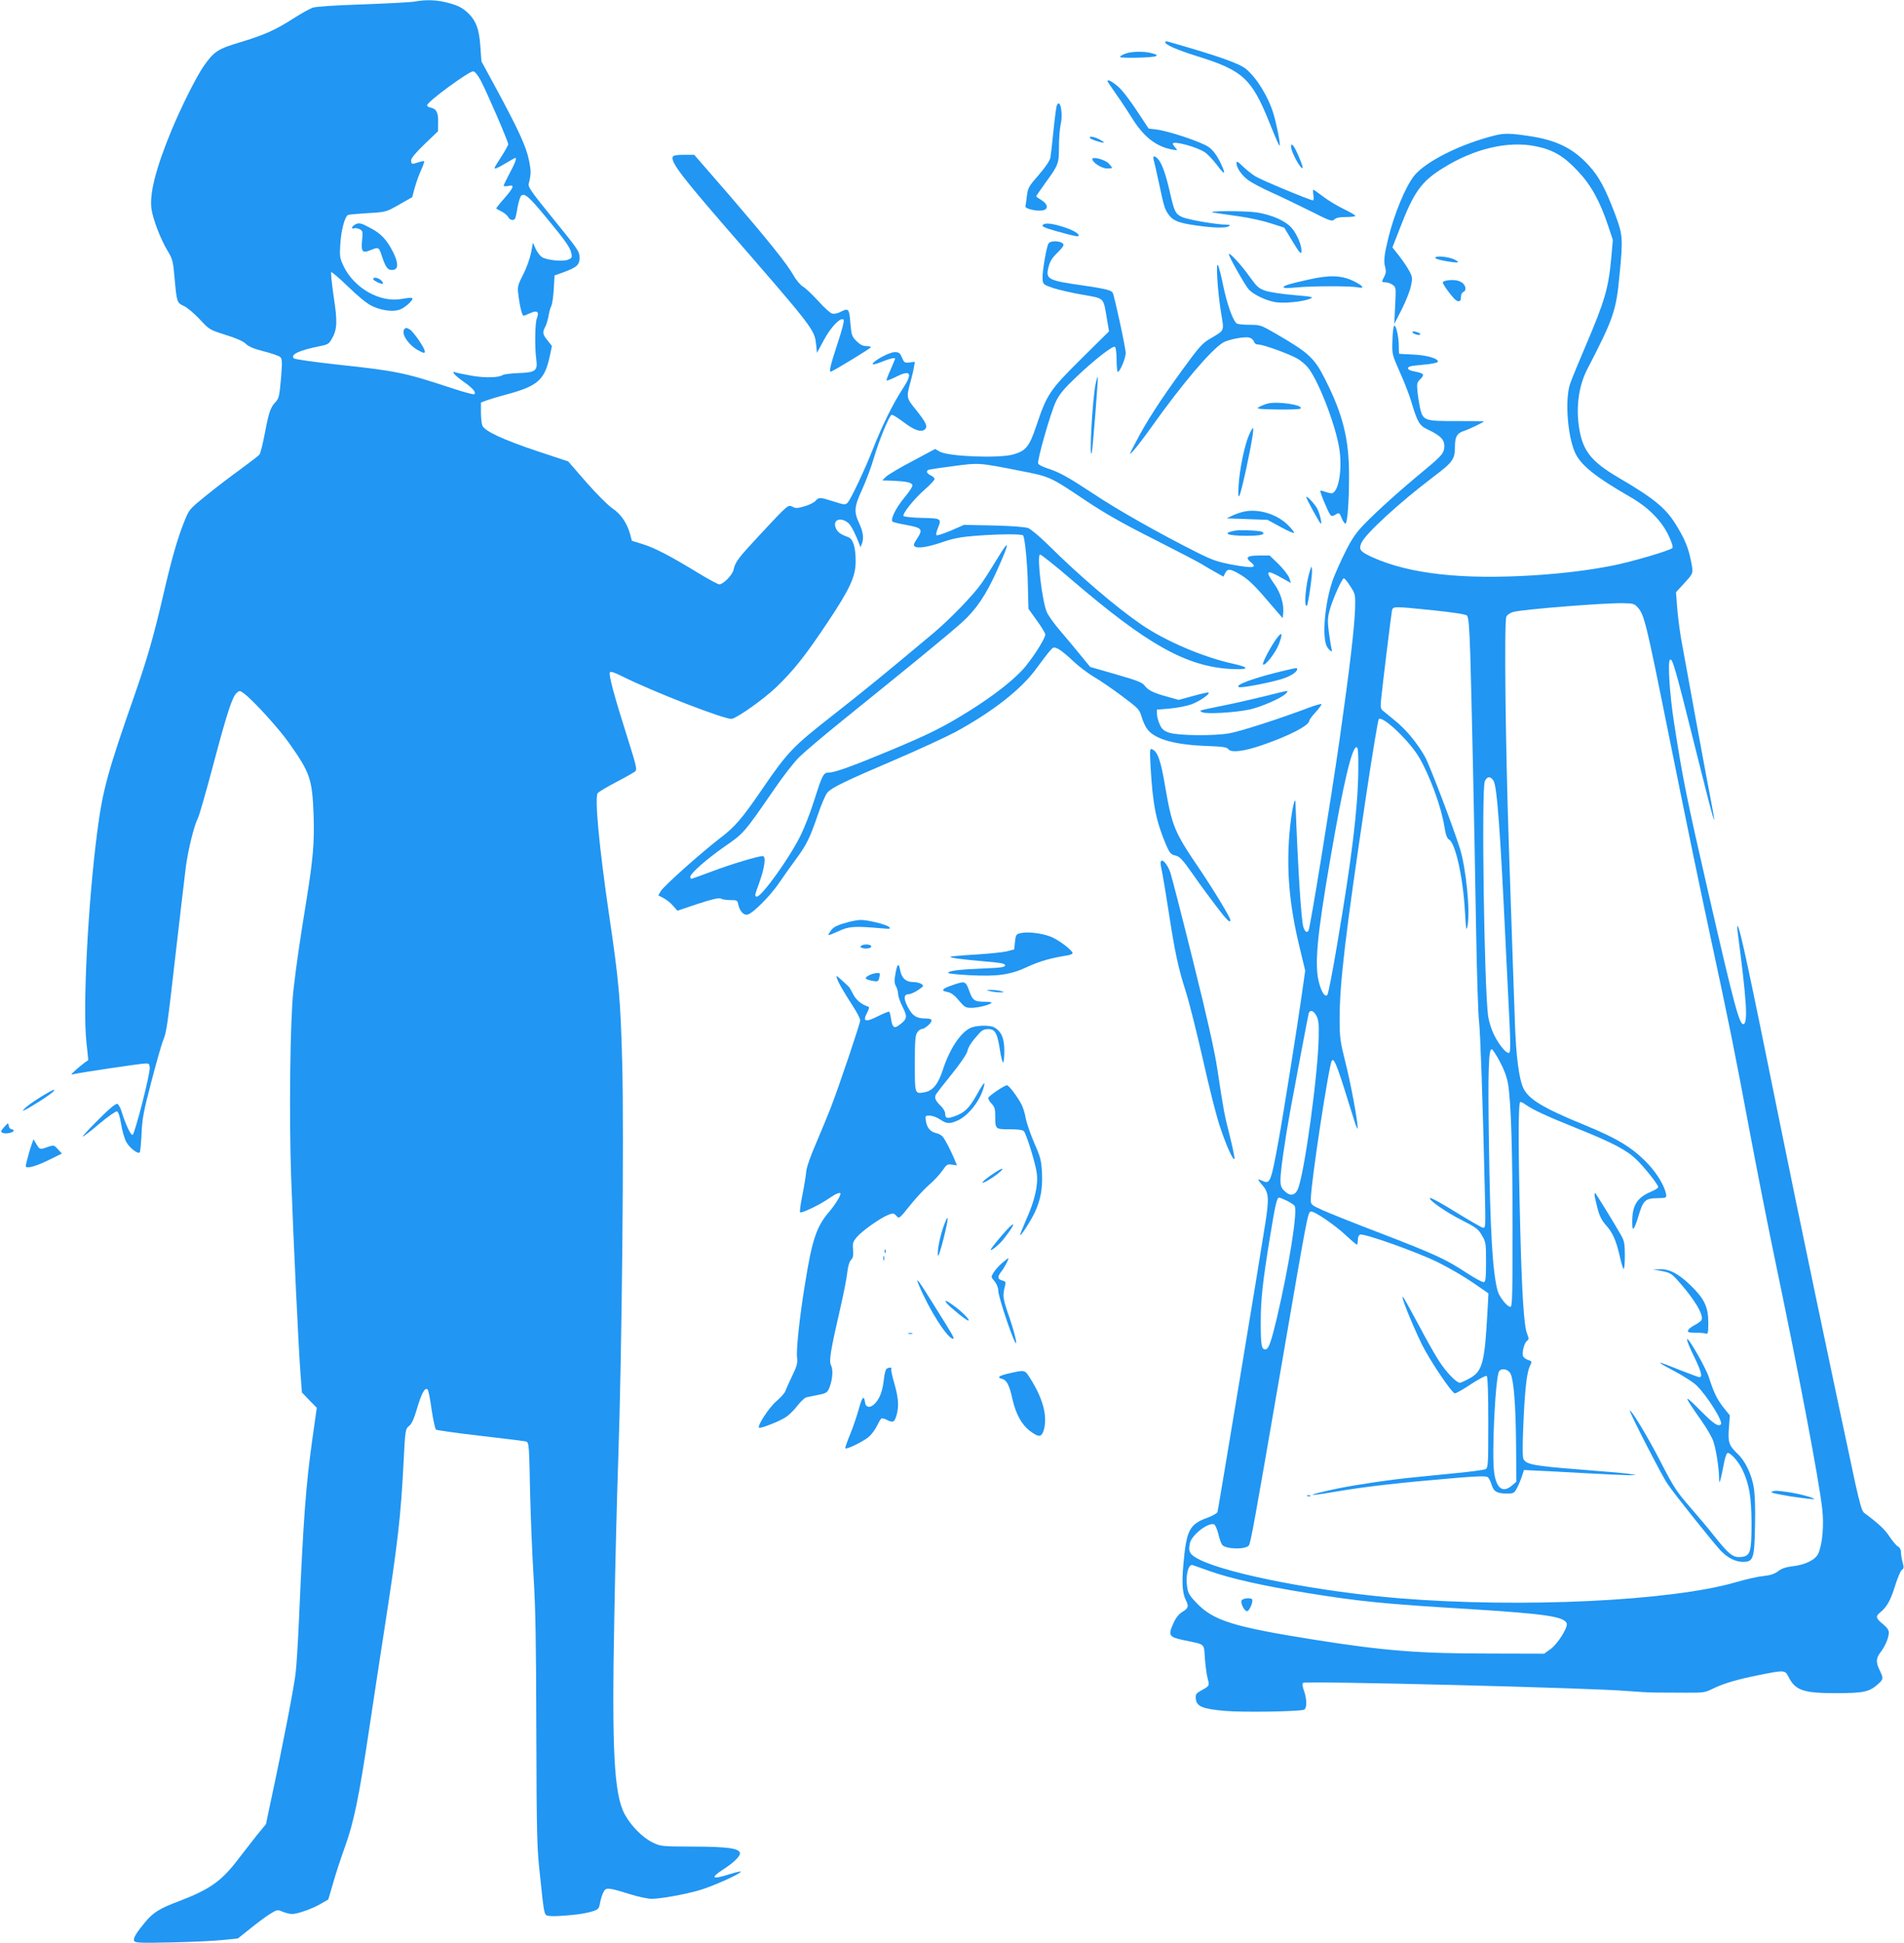 <?xml version="1.0" standalone="no"?>
<!DOCTYPE svg PUBLIC "-//W3C//DTD SVG 20010904//EN"
 "http://www.w3.org/TR/2001/REC-SVG-20010904/DTD/svg10.dtd">
<svg version="1.0" xmlns="http://www.w3.org/2000/svg"
 width="1255pt" height="1280pt" viewBox="0 0 1255 1280"
 preserveAspectRatio="xMidYMid meet">
<g transform="translate(0,1280) scale(0.1,-0.1)"
fill="#2196f3" stroke="none">
<path d="M2730 12789 c-25 -4 -178 -12 -340 -18 -180 -6 -309 -14 -330 -22
-19 -7 -75 -38 -125 -70 -120 -77 -194 -110 -354 -158 -149 -45 -171 -60 -242
-162 -49 -73 -143 -261 -207 -414 -106 -256 -149 -426 -133 -526 12 -71 61
-198 106 -272 32 -53 36 -68 45 -171 15 -168 16 -171 62 -192 22 -10 68 -49
104 -87 63 -68 65 -70 170 -103 69 -21 117 -42 134 -59 19 -19 56 -34 120 -50
51 -13 100 -30 108 -38 12 -13 13 -34 4 -142 -10 -115 -14 -131 -36 -154 -34
-36 -44 -67 -71 -209 -13 -67 -28 -129 -35 -137 -6 -8 -64 -52 -128 -99 -64
-46 -166 -124 -226 -173 -108 -88 -109 -88 -143 -173 -45 -114 -83 -247 -137
-481 -65 -278 -104 -414 -191 -664 -176 -502 -209 -624 -244 -895 -61 -468
-97 -1162 -71 -1390 l12 -114 -28 -20 c-16 -12 -42 -34 -59 -49 -30 -28 -30
-29 -5 -23 36 9 429 68 465 69 27 2 30 -1 32 -28 3 -40 -99 -438 -113 -442
-12 -4 -47 71 -71 149 -8 27 -21 52 -29 55 -11 4 -51 -29 -125 -103 -59 -59
-106 -110 -104 -112 2 -3 51 34 107 82 57 48 110 85 118 84 10 -2 19 -28 28
-82 7 -43 22 -96 33 -117 20 -40 78 -85 90 -71 4 4 9 59 12 122 4 99 13 147
65 345 33 127 68 249 77 270 23 55 28 92 85 591 28 242 57 491 65 554 16 116
54 271 80 321 8 15 53 171 100 348 91 344 126 450 155 476 18 16 21 16 47 -3
57 -41 230 -230 298 -327 140 -198 153 -237 162 -476 6 -176 -3 -286 -47 -559
-43 -263 -68 -434 -86 -595 -22 -194 -29 -828 -15 -1230 15 -413 48 -1112 61
-1285 l10 -134 49 -51 49 -50 -29 -205 c-44 -318 -59 -518 -89 -1205 -6 -132
-15 -282 -21 -334 -9 -86 -82 -466 -164 -847 l-32 -152 -60 -73 c-32 -41 -86
-110 -120 -154 -112 -148 -187 -202 -397 -282 -123 -46 -166 -73 -218 -135
-60 -72 -81 -107 -74 -125 6 -13 37 -15 249 -10 133 3 285 10 339 16 l96 10
79 63 c43 35 101 78 129 96 50 31 52 32 87 17 20 -8 48 -15 62 -15 37 0 135
35 191 68 l48 28 32 109 c17 61 52 166 77 236 58 158 93 328 157 755 28 186
75 497 105 689 88 568 107 737 125 1090 11 216 12 220 36 240 18 14 33 48 54
119 29 99 52 139 69 121 5 -6 17 -65 26 -133 10 -67 23 -126 29 -131 6 -4 139
-23 296 -41 157 -18 291 -35 298 -37 19 -8 20 -27 26 -338 4 -159 14 -409 23
-555 13 -202 17 -445 18 -1015 2 -694 4 -765 24 -950 30 -281 26 -262 64 -268
31 -5 183 7 235 19 83 18 90 23 97 67 4 23 14 55 22 70 17 34 28 33 180 -14
52 -16 114 -29 137 -29 60 0 216 28 314 56 86 25 264 104 275 122 4 5 -27 -1
-68 -14 -126 -40 -139 -29 -40 35 66 43 108 86 102 105 -10 29 -83 39 -302 40
-220 1 -220 1 -277 29 -64 32 -139 108 -180 183 -71 131 -86 421 -69 1298 6
347 18 816 26 1041 24 697 39 2163 26 2615 -11 419 -22 538 -86 970 -66 449
-97 779 -75 805 7 8 60 40 119 71 58 30 114 62 124 69 18 13 16 24 -48 227
-89 280 -124 413 -115 428 5 8 27 1 81 -26 206 -103 686 -289 723 -280 43 11
213 132 294 210 114 110 191 206 341 432 143 214 181 297 181 395 0 92 -17
149 -49 160 -52 19 -70 32 -82 60 -23 56 33 76 85 31 16 -15 44 -68 70 -137
l8 -20 8 20 c15 36 10 79 -16 135 -37 78 -34 112 19 226 25 55 60 148 77 207
35 119 101 279 117 284 6 2 40 -19 77 -47 71 -54 116 -70 141 -50 22 19 11 44
-57 129 -66 82 -65 80 -35 191 8 30 18 71 21 91 l6 35 -35 -4 c-32 -4 -36 -1
-50 32 -13 31 -20 36 -48 36 -34 0 -137 -55 -145 -77 -2 -7 20 -3 57 12 56 23
91 31 91 21 0 -2 -14 -34 -30 -72 -17 -37 -29 -69 -26 -71 2 -2 27 7 55 21
103 53 120 31 53 -72 -64 -97 -137 -245 -195 -392 -55 -141 -150 -342 -171
-363 -14 -14 -23 -13 -91 9 -92 29 -97 29 -120 4 -10 -11 -43 -28 -73 -36 -45
-13 -58 -14 -78 -3 -30 15 -26 19 -218 -187 -143 -154 -159 -175 -171 -228 -7
-34 -68 -96 -94 -96 -9 0 -70 33 -136 73 -183 112 -291 168 -369 192 l-71 22
-13 48 c-21 72 -61 129 -117 167 -27 18 -104 95 -170 170 l-120 138 -199 66
c-231 77 -353 134 -367 171 -5 13 -9 53 -9 88 l0 63 43 16 c23 8 76 24 118 35
214 57 259 96 293 256 l14 65 -29 37 c-33 41 -35 53 -14 92 8 16 17 48 21 72
4 24 12 53 18 64 6 11 13 61 16 110 l5 90 56 20 c91 33 109 49 109 98 0 39
-10 54 -171 252 -147 181 -170 213 -164 235 16 63 16 83 1 156 -18 88 -69 200
-218 475 l-95 175 -7 100 c-8 111 -27 163 -75 212 -42 41 -70 56 -149 76 -67
17 -138 19 -212 5z m437 -516 c37 -68 183 -405 183 -423 0 -6 -20 -43 -45 -81
-25 -38 -45 -72 -45 -74 0 -11 19 -3 74 30 32 19 60 35 62 35 12 0 0 -33 -36
-100 -22 -41 -40 -79 -40 -83 0 -5 14 -6 30 -2 44 10 38 -8 -26 -82 -31 -35
-55 -65 -53 -67 2 -2 18 -11 36 -20 18 -9 37 -25 43 -36 11 -21 35 -26 45 -10
3 5 11 38 16 72 6 35 17 70 24 78 22 21 53 -6 168 -146 123 -149 156 -195 163
-233 6 -27 3 -32 -22 -42 -36 -14 -140 -3 -172 17 -13 9 -32 34 -42 56 l-17
39 -13 -68 c-8 -38 -30 -101 -52 -142 -34 -67 -38 -80 -32 -125 8 -76 25 -146
35 -146 4 0 24 8 44 17 45 21 61 9 44 -33 -13 -30 -15 -194 -4 -273 10 -74 -5
-85 -117 -89 -51 -2 -97 -8 -103 -12 -23 -18 -115 -21 -202 -6 -50 9 -97 18
-107 22 -37 14 -12 -17 46 -58 64 -45 88 -72 75 -85 -4 -4 -72 14 -150 40
-312 103 -362 113 -761 156 -147 16 -273 34 -279 40 -25 25 34 53 174 81 50
10 58 15 77 49 35 61 37 114 11 280 -12 83 -19 154 -16 158 4 3 53 -39 110
-94 60 -59 123 -111 153 -126 63 -32 140 -43 186 -28 37 12 96 66 85 77 -3 4
-33 1 -66 -5 -143 -28 -317 69 -387 217 -24 51 -26 64 -21 142 6 96 30 185 52
194 8 3 67 8 132 12 118 7 118 7 204 56 l86 49 17 63 c10 35 28 87 42 116 13
29 22 55 20 58 -3 2 -19 -1 -37 -7 -44 -15 -49 -14 -49 12 0 15 28 49 88 107
l89 85 1 61 c1 65 -12 88 -53 96 -11 2 -20 8 -20 14 0 23 274 224 304 224 10
0 29 -23 48 -57z"/>
<path d="M2338 11319 c-21 -12 -24 -31 -4 -23 8 3 24 0 37 -6 20 -11 21 -17
16 -69 -8 -75 1 -90 45 -73 67 27 64 28 87 -41 25 -73 39 -90 73 -85 35 5 34
46 -1 117 -42 82 -79 122 -150 159 -63 34 -76 37 -103 21z"/>
<path d="M2460 10962 c0 -10 44 -32 62 -32 6 0 3 9 -7 20 -18 20 -55 28 -55
12z"/>
<path d="M2667 10633 c-28 -27 25 -108 95 -144 33 -17 38 -17 38 -4 0 22 -76
132 -100 145 -22 12 -25 12 -33 3z"/>
<path d="M7680 12523 c0 -18 76 -51 210 -93 303 -94 361 -147 479 -442 49
-121 62 -150 66 -146 6 6 -20 140 -41 208 -33 112 -113 241 -183 297 -47 37
-184 85 -513 179 -10 3 -18 1 -18 -3z"/>
<path d="M7411 12444 c-19 -8 -31 -17 -28 -20 9 -9 218 -4 236 6 11 6 5 11
-25 19 -54 15 -143 13 -183 -5z"/>
<path d="M7300 12265 c0 -2 26 -42 58 -87 33 -46 76 -112 98 -147 79 -130 162
-196 269 -216 39 -7 39 -6 22 12 -9 11 -17 23 -17 26 0 22 157 -20 211 -56 19
-12 55 -51 82 -86 54 -74 61 -62 16 28 -21 41 -45 73 -72 92 -45 33 -264 106
-346 116 l-50 6 -80 121 c-46 70 -98 137 -125 159 -40 33 -66 46 -66 32z"/>
<path d="M6965 12103 c-3 -10 -13 -83 -21 -163 -8 -80 -17 -159 -20 -176 -3
-21 -30 -61 -76 -115 -66 -75 -73 -87 -79 -138 -4 -31 -8 -62 -10 -70 -5 -17
81 -36 118 -26 35 8 29 42 -12 66 -19 12 -35 23 -35 26 0 2 27 41 59 86 88
121 91 128 91 239 0 53 5 119 11 146 18 76 -4 181 -26 125z"/>
<path d="M9855 11908 c-226 -55 -465 -175 -537 -270 -56 -74 -128 -247 -167
-406 -27 -110 -32 -154 -21 -191 7 -25 6 -41 -5 -62 -20 -37 -19 -39 8 -39 12
0 33 -7 46 -16 23 -17 23 -19 17 -138 l-6 -121 50 98 c27 54 54 122 60 153 11
50 10 59 -10 97 -12 23 -42 68 -67 100 l-45 57 48 123 c92 241 143 312 286
400 204 128 431 181 612 143 113 -23 183 -64 275 -162 88 -93 146 -197 201
-362 l31 -93 -11 -122 c-18 -196 -42 -279 -167 -572 -47 -110 -94 -224 -104
-254 -34 -99 -18 -335 31 -449 36 -84 132 -162 367 -297 118 -68 204 -155 250
-251 23 -47 32 -79 26 -85 -16 -16 -263 -89 -388 -114 -156 -31 -321 -52 -520
-65 -477 -30 -824 8 -1070 119 -80 37 -90 50 -72 93 25 60 251 267 477 438
126 95 140 115 140 196 0 66 14 90 57 104 39 13 133 58 133 64 0 1 -80 2 -178
2 -213 -1 -223 3 -242 86 -6 29 -14 78 -17 109 -5 49 -3 59 16 78 35 35 30 41
-46 56 -34 7 -43 22 -19 31 7 3 51 8 96 12 46 4 85 12 87 18 7 21 -71 44 -162
48 -49 2 -91 5 -92 5 -2 1 -3 24 -3 52 0 60 -19 144 -31 132 -5 -5 -10 -49
-11 -98 -3 -89 -2 -91 49 -207 29 -64 62 -149 74 -190 42 -141 55 -163 112
-189 80 -38 107 -64 107 -107 -1 -47 -13 -62 -135 -163 -153 -126 -312 -269
-391 -351 -56 -57 -83 -97 -126 -183 -31 -61 -67 -143 -82 -183 -54 -151 -74
-383 -39 -443 17 -29 40 -41 30 -16 -2 7 -10 53 -17 103 -10 76 -10 99 3 150
18 69 82 214 95 214 5 0 24 -23 42 -52 33 -50 34 -55 32 -143 -4 -127 -34
-386 -102 -865 -61 -424 -194 -1242 -205 -1261 -11 -17 -23 -9 -34 23 -14 40
-36 386 -52 816 -2 66 -29 -67 -40 -201 -20 -248 0 -473 68 -752 l36 -150 -22
-155 c-27 -195 -125 -809 -152 -955 -51 -281 -57 -298 -105 -276 -38 17 -39
14 -6 -24 45 -50 48 -87 23 -249 -38 -246 -311 -1890 -316 -1907 -3 -9 -34
-27 -68 -39 -118 -43 -137 -82 -157 -308 -11 -123 -6 -189 16 -234 21 -41 17
-54 -22 -77 -24 -15 -43 -38 -60 -76 -36 -79 -29 -90 64 -110 152 -32 136 -18
144 -123 4 -51 12 -111 19 -134 12 -46 12 -45 -51 -80 -26 -15 -31 -23 -28
-50 5 -51 44 -67 195 -80 122 -10 485 -4 518 8 20 8 20 68 0 125 -10 26 -12
46 -6 52 14 14 1926 -34 2137 -54 61 -5 144 -10 185 -10 41 0 130 -1 199 -1
115 -1 129 1 175 24 72 36 162 63 308 92 170 34 172 34 196 -12 45 -89 97
-107 311 -107 182 0 220 8 276 57 39 35 40 39 14 93 -26 53 -25 80 5 119 31
40 55 98 55 130 0 17 -13 35 -40 57 -46 37 -49 50 -17 76 44 36 68 78 98 175
17 54 37 102 46 106 12 7 13 16 4 48 -6 21 -11 51 -11 66 0 18 -8 33 -21 40
-12 7 -36 37 -55 65 -28 45 -77 90 -167 156 -14 10 -29 62 -59 198 -149 694
-381 1800 -499 2384 -203 1004 -260 1270 -276 1285 -3 3 -3 -17 1 -45 58 -440
68 -593 39 -602 -27 -9 -59 109 -232 862 -144 628 -169 750 -227 1125 -29 188
-43 403 -26 414 16 10 35 -56 168 -589 116 -466 143 -560 109 -380 -41 210
-186 1004 -205 1111 -11 67 -23 162 -26 212 l-7 90 44 48 c74 81 71 72 55 158
-18 89 -41 145 -101 242 -67 108 -146 172 -375 306 -169 99 -228 167 -255 294
-31 148 -14 301 46 419 173 333 192 389 213 614 25 255 23 272 -30 414 -62
164 -105 244 -170 315 -103 114 -214 169 -397 196 -120 18 -163 19 -222 4z
m941 -3111 c42 -49 54 -96 194 -792 140 -694 199 -979 286 -1385 118 -547 160
-756 258 -1280 47 -250 119 -616 160 -812 159 -758 295 -1473 317 -1669 12
-104 2 -229 -25 -292 -17 -42 -86 -77 -171 -86 -42 -5 -71 -14 -95 -33 -25
-18 -52 -27 -95 -31 -33 -3 -115 -21 -183 -41 -425 -124 -1415 -171 -2217
-106 -524 43 -1120 158 -1315 253 -69 34 -80 54 -66 113 14 54 121 136 159
121 7 -3 19 -30 27 -61 7 -31 19 -64 25 -73 22 -29 148 -34 176 -6 12 12 37
151 214 1177 175 1017 175 1020 196 1024 22 4 159 -89 234 -160 34 -32 65 -58
69 -58 3 0 6 14 6 30 0 18 6 33 15 36 25 10 374 -114 510 -181 72 -35 176 -96
233 -135 l103 -71 -6 -112 c-19 -349 -33 -402 -120 -449 -27 -15 -56 -28 -62
-28 -24 0 -92 71 -141 148 -27 42 -88 151 -136 242 -49 91 -92 169 -97 174
-23 24 53 -166 122 -309 50 -102 199 -325 219 -325 7 0 56 27 106 61 51 33 98
58 103 54 7 -4 11 -106 11 -305 0 -275 -1 -300 -18 -309 -9 -5 -91 -16 -182
-25 -91 -9 -212 -21 -270 -27 -168 -16 -385 -48 -515 -74 -211 -44 -235 -59
-37 -25 216 37 439 62 832 95 124 10 178 11 187 3 7 -6 18 -28 25 -50 13 -45
36 -58 103 -58 40 0 46 3 62 33 10 17 25 52 33 77 l15 45 65 -3 c36 -1 182 -9
325 -17 143 -8 280 -14 305 -14 l45 1 -55 9 c-30 4 -181 17 -335 29 -282 22
-335 32 -353 67 -7 13 -7 89 -1 228 10 236 23 345 44 387 14 28 13 30 -15 39
-16 6 -30 18 -32 27 -6 28 10 86 27 98 13 10 13 15 1 46 -21 49 -35 264 -46
713 -13 527 -13 815 1 815 6 0 23 -8 37 -19 47 -33 142 -77 327 -151 249 -100
339 -148 404 -212 56 -55 141 -163 141 -179 0 -6 -21 -19 -47 -30 -98 -42
-128 -95 -124 -219 1 -47 14 -29 40 56 31 105 45 119 123 120 61 1 63 2 60 25
-8 50 -56 133 -115 196 -103 110 -199 169 -420 260 -279 114 -374 172 -408
248 -27 61 -46 210 -53 410 -7 192 -19 541 -41 1200 -22 651 -31 1465 -16
1492 6 13 27 27 49 32 66 17 605 60 721 57 66 -1 75 -4 97 -29z m-1347 -18
c132 -14 211 -26 220 -34 11 -11 16 -69 22 -252 8 -259 26 -1060 39 -1843 5
-272 13 -533 19 -580 9 -84 24 -511 37 -1074 7 -285 7 -289 -13 -284 -11 3
-91 49 -177 102 -87 54 -162 96 -169 93 -20 -6 102 -93 209 -146 92 -47 108
-58 132 -100 26 -44 27 -52 27 -176 0 -107 -3 -130 -15 -132 -8 -2 -60 26
-115 62 -135 89 -209 123 -565 260 -168 64 -340 133 -382 152 -77 35 -78 36
-78 72 0 105 121 896 139 914 17 17 36 -35 145 -388 13 -44 25 -70 25 -58 2
41 -48 309 -84 447 -31 125 -35 153 -35 271 0 238 37 553 174 1469 41 274 79
503 84 508 25 25 202 -143 266 -252 70 -119 146 -326 166 -453 9 -56 18 -81
31 -88 42 -22 93 -251 105 -474 7 -120 9 -134 17 -95 19 98 -10 387 -52 516
-49 154 -193 529 -225 592 -47 87 -127 186 -203 246 -32 26 -66 54 -77 63 -16
13 -18 24 -12 81 10 99 66 553 71 580 7 28 10 28 274 1z m-496 -1060 c-3 -248
-43 -576 -139 -1139 -30 -179 -59 -329 -65 -335 -15 -15 -36 14 -53 74 -34
115 -16 312 75 836 84 488 142 732 172 722 9 -3 11 -43 10 -158z m891 -62 c23
-35 44 -307 81 -1092 9 -176 20 -403 25 -505 6 -126 6 -188 -1 -195 -15 -14
-68 49 -103 121 -15 31 -32 84 -37 118 -26 186 -45 1497 -22 1549 15 33 37 35
57 4z m-1167 -1549 c14 -27 17 -54 15 -141 -4 -244 -94 -898 -137 -1001 -19
-44 -53 -49 -90 -11 -20 19 -25 34 -25 72 0 55 28 253 65 458 40 217 116 618
121 638 8 27 32 20 51 -15z m1210 -304 c27 -50 46 -102 53 -144 20 -121 30
-443 30 -957 0 -433 -2 -513 -14 -513 -22 0 -74 66 -85 107 -33 124 -49 391
-57 983 -7 462 -2 614 19 607 7 -2 31 -39 54 -83z m-1404 -915 c23 -12 46 -27
50 -33 22 -31 -35 -390 -117 -741 -39 -162 -54 -205 -76 -205 -25 0 -30 27
-30 182 0 147 13 265 61 558 34 209 45 260 60 260 5 0 29 -10 52 -21z m1474
-1140 c21 -44 34 -210 36 -465 l2 -246 -28 -24 c-60 -52 -103 -22 -118 82 -18
117 8 642 33 671 18 22 61 12 75 -18z m-1986 -1299 c137 -49 354 -98 639 -144
345 -56 510 -73 1060 -106 514 -32 639 -50 657 -95 9 -26 -59 -135 -106 -169
l-43 -31 -366 1 c-457 0 -687 18 -1142 90 -542 86 -671 126 -784 244 -45 47
-56 65 -61 104 -11 72 5 144 32 146 1 0 53 -18 114 -40z"/>
<path d="M10510 4928 c0 -7 9 -46 19 -86 14 -54 29 -83 56 -113 45 -50 68
-102 92 -208 10 -45 21 -81 25 -81 5 0 8 40 8 88 0 74 -4 96 -22 129 -47 83
-170 283 -174 283 -2 0 -4 -6 -4 -12z"/>
<path d="M10954 4426 c51 -10 64 -17 102 -59 109 -121 174 -227 160 -262 -3
-8 -23 -23 -44 -34 -22 -11 -42 -27 -45 -36 -5 -12 3 -15 47 -15 30 0 61 -3
70 -6 14 -5 16 5 16 73 0 103 -26 157 -119 247 -80 76 -137 106 -201 104 l-45
-1 59 -11z"/>
<path d="M11120 3975 c0 -11 20 -60 45 -110 48 -98 60 -141 35 -138 -8 1 -64
22 -125 46 -163 66 -173 65 -45 -3 63 -33 132 -77 153 -98 71 -70 177 -239
160 -256 -17 -17 -46 2 -128 84 -124 125 -124 116 2 -63 34 -48 69 -109 77
-135 17 -52 35 -163 37 -232 1 -43 2 -43 10 -15 5 17 14 61 21 99 7 38 18 71
24 73 19 6 75 -58 100 -112 45 -97 58 -178 59 -350 0 -194 -8 -218 -71 -223
-52 -4 -78 17 -173 136 -37 48 -112 136 -165 197 -85 98 -106 130 -188 290
-83 161 -196 350 -205 341 -6 -6 212 -431 248 -482 42 -63 301 -387 348 -437
46 -50 100 -77 150 -77 68 0 75 21 79 237 3 110 -1 210 -8 252 -14 87 -57 176
-105 221 -59 56 -67 79 -59 173 l6 82 -41 51 c-43 54 -66 102 -96 197 -21 67
-145 282 -145 252z"/>
<path d="M11676 2971 c-11 -4 37 -15 129 -30 81 -12 149 -20 152 -18 7 8 -97
36 -173 47 -79 11 -83 11 -108 1z"/>
<path d="M8618 2943 c7 -3 16 -2 19 1 4 3 -2 6 -13 5 -11 0 -14 -3 -6 -6z"/>
<path d="M8184 2256 c-8 -20 18 -71 36 -71 15 0 42 63 33 78 -8 13 -63 7 -69
-7z"/>
<path d="M7185 11890 c6 -9 70 -30 90 -30 6 1 -6 9 -25 20 -37 20 -75 26 -65
10z"/>
<path d="M8510 11832 c0 -33 65 -151 76 -139 6 6 -46 131 -62 147 -12 12 -14
11 -14 -8z"/>
<path d="M4434 11766 c-13 -34 62 -132 357 -472 572 -658 577 -664 588 -762
l6 -57 45 84 c46 86 111 154 130 135 6 -6 -8 -64 -40 -159 -48 -146 -58 -190
-42 -183 30 12 262 154 262 160 0 5 -14 8 -31 8 -22 0 -41 10 -64 33 -30 30
-33 39 -40 120 -7 95 -12 100 -67 71 -16 -9 -40 -13 -53 -10 -12 3 -52 39 -89
80 -37 41 -82 84 -101 96 -18 11 -47 44 -63 73 -45 80 -171 236 -424 530
l-232 267 -68 0 c-50 0 -70 -4 -74 -14z"/>
<path d="M7604 11748 c4 -13 20 -84 36 -158 33 -154 36 -165 62 -203 29 -41
67 -56 180 -72 119 -17 197 -19 218 -5 11 7 7 10 -17 10 -64 0 -249 32 -289
49 -47 21 -53 34 -84 170 -25 110 -52 186 -76 212 -23 26 -38 24 -30 -3z"/>
<path d="M7200 11752 c0 -22 62 -62 96 -62 19 0 34 2 34 4 0 3 -10 16 -22 29
-24 25 -108 48 -108 29z"/>
<path d="M8150 11725 c0 -31 36 -82 79 -113 22 -16 88 -51 148 -78 59 -26 174
-82 255 -122 135 -68 148 -73 163 -58 11 11 34 16 74 16 32 0 61 3 64 7 4 3
-28 23 -70 43 -43 20 -106 58 -139 83 -34 26 -64 47 -67 47 -3 0 -3 -16 0 -35
3 -19 2 -35 -3 -35 -18 0 -341 134 -379 158 -22 13 -59 43 -82 65 -35 34 -43
38 -43 22z"/>
<path d="M8000 11399 c25 -4 99 -15 165 -24 66 -9 161 -30 210 -46 l90 -29 55
-91 c41 -68 56 -86 58 -70 6 35 -27 116 -63 158 -40 47 -128 86 -227 103 -79
12 -357 12 -288 -1z"/>
<path d="M6883 11324 c-27 -12 -9 -22 80 -47 127 -35 147 -39 147 -28 0 30
-187 92 -227 75z"/>
<path d="M6912 11197 c-14 -17 -44 -195 -40 -238 3 -32 6 -35 71 -57 37 -12
125 -32 194 -44 144 -25 135 -16 158 -152 l15 -89 -183 -181 c-207 -205 -226
-232 -296 -441 -46 -137 -68 -165 -152 -189 -91 -27 -430 -14 -486 19 l-29 17
-148 -79 c-82 -43 -160 -89 -175 -103 l-26 -25 65 -2 c91 -4 127 -11 134 -28
3 -8 -19 -44 -54 -85 -55 -66 -92 -141 -77 -157 4 -3 46 -14 94 -22 102 -19
108 -28 67 -91 -23 -35 -25 -43 -13 -51 20 -14 91 -2 189 32 64 22 117 32 210
39 151 12 307 13 314 2 12 -20 28 -184 31 -325 l4 -158 55 -77 c31 -42 56 -84
56 -92 0 -23 -66 -131 -127 -206 -63 -80 -208 -195 -381 -302 -165 -103 -264
-152 -519 -258 -244 -102 -362 -144 -401 -144 -35 0 -42 -15 -101 -200 -22
-69 -59 -163 -81 -208 -71 -149 -266 -419 -293 -409 -14 5 -15 0 23 107 31 89
39 160 18 160 -31 0 -211 -54 -332 -100 -73 -27 -136 -50 -139 -50 -4 0 -7 6
-7 13 0 23 109 118 228 201 125 86 127 89 325 376 58 85 134 183 169 216 35
34 169 147 298 251 401 323 692 561 770 632 94 85 158 179 231 341 88 194 87
221 -2 72 -29 -48 -72 -116 -97 -152 -55 -79 -208 -237 -317 -329 -327 -274
-467 -388 -669 -546 -257 -201 -294 -239 -456 -475 -140 -205 -184 -256 -285
-333 -125 -96 -368 -313 -389 -347 l-17 -29 33 -17 c18 -9 47 -31 63 -50 l30
-34 134 45 c98 32 139 41 152 35 10 -6 38 -10 64 -10 42 0 46 -2 51 -28 9 -45
37 -75 63 -67 37 11 145 120 202 202 29 43 80 114 112 158 74 100 94 141 147
295 23 69 52 136 64 149 30 33 119 76 440 213 154 66 334 149 401 184 251 137
439 284 540 425 33 45 71 95 85 111 24 27 26 27 57 12 17 -9 60 -44 95 -78 35
-33 97 -81 138 -105 41 -24 126 -82 187 -128 108 -81 114 -87 129 -139 8 -30
27 -67 40 -83 54 -64 184 -99 399 -106 97 -4 122 -8 132 -21 18 -25 106 -14
228 29 174 60 305 128 305 159 0 6 18 30 40 54 22 24 40 48 40 54 0 5 -37 -5
-82 -22 -187 -71 -450 -156 -524 -169 -99 -18 -332 -16 -394 3 -36 11 -49 21
-64 51 -10 21 -19 52 -20 70 l-1 32 86 7 c48 4 112 17 143 28 53 20 122 67
112 77 -2 3 -48 -7 -101 -22 l-96 -26 -75 21 c-92 25 -126 42 -150 74 -15 20
-52 34 -188 73 l-170 49 -65 79 c-35 44 -95 115 -132 158 -37 43 -77 98 -88
122 -31 66 -68 374 -46 382 6 1 100 -73 209 -167 496 -425 752 -569 1043 -587
126 -7 138 8 26 33 -203 44 -452 151 -611 260 -167 115 -405 318 -615 526 -54
53 -112 102 -130 109 -20 7 -106 14 -228 17 l-195 4 -87 -38 c-48 -20 -90 -34
-94 -30 -4 4 -1 21 6 39 29 71 29 72 -99 75 -63 1 -119 7 -124 12 -12 12 70
115 143 178 33 29 61 59 61 66 0 7 -11 18 -25 24 -25 12 -32 26 -17 36 5 3 79
14 165 25 171 23 167 23 437 -30 202 -39 201 -39 435 -196 126 -84 243 -151
450 -255 154 -78 298 -153 320 -167 22 -14 62 -37 89 -52 l50 -28 11 22 c16
33 34 31 103 -10 48 -29 89 -67 170 -162 l107 -124 3 34 c6 59 -17 134 -59
192 -62 88 -53 97 47 41 l63 -35 -11 33 c-6 18 -38 59 -70 91 l-59 57 -69 0
c-80 0 -95 -12 -54 -45 44 -36 14 -40 -120 -16 -101 19 -133 30 -237 82 -238
119 -527 282 -682 386 -170 112 -222 141 -305 168 -29 9 -56 23 -59 31 -8 21
84 342 118 411 23 47 54 84 132 158 123 117 242 209 256 200 6 -3 11 -41 11
-86 0 -43 4 -79 8 -79 14 0 52 90 52 124 0 33 -75 380 -86 398 -11 17 -51 26
-200 48 -221 31 -241 41 -225 111 11 47 23 68 65 108 20 19 36 40 36 47 0 25
-79 34 -98 11z"/>
<path d="M8100 11125 c0 -17 108 -207 132 -233 32 -33 109 -71 171 -82 56 -11
188 2 235 23 23 10 9 13 -109 23 -74 6 -159 19 -187 28 -46 16 -57 26 -106 94
-54 77 -136 165 -136 147z"/>
<path d="M9460 11101 c0 -5 28 -14 63 -20 91 -16 110 -13 62 10 -41 19 -125
26 -125 10z"/>
<path d="M8024 10960 c3 -58 14 -156 24 -217 21 -129 27 -116 -71 -174 -52
-30 -74 -55 -186 -209 -146 -201 -233 -335 -303 -470 -49 -93 -49 -94 -16 -58
19 21 72 90 118 155 203 285 390 505 470 555 33 21 142 42 174 34 13 -3 28
-15 31 -26 4 -13 15 -20 30 -20 33 0 206 -63 259 -94 23 -14 55 -41 70 -61 73
-95 187 -396 206 -546 18 -137 -10 -279 -55 -279 -7 0 -26 5 -41 10 -15 6 -28
9 -31 7 -5 -6 54 -148 67 -161 7 -7 16 -7 30 2 27 17 28 16 44 -23 8 -19 19
-35 24 -35 14 0 25 157 24 330 -1 229 -41 390 -156 618 -72 144 -109 178 -329
305 -95 55 -101 57 -170 57 -40 0 -77 4 -84 8 -25 16 -64 124 -90 248 -14 71
-31 134 -36 139 -6 6 -7 -28 -3 -95z"/>
<path d="M8630 10959 c-129 -28 -170 -41 -170 -51 0 -7 30 -7 83 -2 96 10 357
11 405 1 53 -11 37 11 -30 43 -76 36 -156 39 -288 9z"/>
<path d="M9543 10953 c-18 -2 -33 -8 -33 -14 0 -15 71 -109 90 -119 21 -11 30
-4 30 27 0 13 7 26 15 29 20 8 19 37 -2 57 -21 19 -56 26 -100 20z"/>
<path d="M9310 10612 c0 -10 41 -24 49 -17 6 7 0 11 -26 19 -13 4 -23 3 -23
-2z"/>
<path d="M7221 10268 c-20 -99 -43 -497 -25 -453 6 16 44 498 40 503 -2 2 -9
-20 -15 -50z"/>
<path d="M8355 10141 c-16 -4 -41 -14 -55 -22 -23 -13 -11 -14 119 -17 80 -1
148 1 153 6 24 24 -153 50 -217 33z"/>
<path d="M8231 9930 c-28 -66 -61 -225 -67 -330 -7 -121 7 -87 51 115 37 173
52 265 43 265 -3 0 -15 -22 -27 -50z"/>
<path d="M8610 9525 c0 -11 90 -175 96 -175 10 0 -9 76 -27 105 -20 33 -69 83
-69 70z"/>
<path d="M8203 9430 c-24 -5 -60 -17 -80 -27 l-38 -18 135 -5 135 -5 88 -48
c48 -26 87 -43 87 -37 0 6 -20 31 -45 55 -71 68 -189 104 -282 85z"/>
<path d="M8140 9304 c-89 -17 -52 -34 77 -34 95 0 129 9 102 26 -15 9 -144 14
-179 8z"/>
<path d="M8633 9035 c-28 -87 -40 -246 -18 -224 8 9 37 207 33 236 -3 27 -4
26 -15 -12z"/>
<path d="M8418 8598 c-40 -53 -101 -168 -93 -176 13 -13 84 79 105 135 26 70
22 85 -12 41z"/>
<path d="M8475 8384 c-202 -47 -345 -99 -308 -111 16 -6 167 22 263 48 68 18
120 49 120 71 0 9 2 10 -75 -8z"/>
<path d="M8340 8214 c-74 -18 -191 -45 -260 -59 -192 -39 -178 -35 -156 -47
24 -14 214 -3 310 17 76 16 216 77 242 106 21 23 27 24 -136 -17z"/>
<path d="M7584 7748 c14 -247 35 -356 102 -514 21 -49 32 -63 53 -68 38 -8 49
-20 131 -136 40 -58 107 -149 148 -202 67 -89 92 -113 92 -90 0 17 -108 195
-207 342 -163 240 -177 274 -223 538 -29 174 -50 232 -87 246 -14 6 -15 -5 -9
-116z"/>
<path d="M7650 7113 c0 -10 5 -37 10 -60 5 -23 23 -131 40 -240 43 -281 65
-387 115 -542 24 -75 75 -280 115 -456 39 -176 89 -374 112 -440 42 -126 88
-228 95 -209 2 6 -12 74 -31 150 -37 145 -40 164 -82 439 -17 117 -67 339
-160 713 -74 298 -142 561 -150 584 -22 63 -64 103 -64 61z"/>
<path d="M5595 6726 c-75 -20 -101 -32 -119 -58 -9 -12 -16 -25 -16 -28 0 -4
29 8 65 24 68 33 104 36 285 20 58 -5 63 -4 50 9 -16 16 -146 48 -189 46 -14
0 -48 -6 -76 -13z"/>
<path d="M6725 6652 c-27 -7 -30 -11 -35 -57 l-5 -50 -50 -13 c-27 -6 -121
-16 -208 -21 -88 -5 -161 -12 -163 -14 -7 -7 76 -18 226 -31 108 -9 135 -14
135 -26 0 -12 -26 -16 -150 -21 -154 -6 -225 -15 -225 -29 0 -4 64 -11 143
-15 185 -9 269 3 381 56 76 35 150 57 259 74 20 3 37 10 37 15 0 19 -96 91
-147 110 -61 23 -151 33 -198 22z"/>
<path d="M5680 6571 c-12 -9 -12 -11 2 -16 23 -9 63 -2 61 10 -3 14 -45 17
-63 6z"/>
<path d="M5903 6389 c-9 -49 -9 -65 3 -87 8 -15 14 -38 14 -52 0 -14 13 -52
30 -85 33 -66 30 -79 -24 -119 -32 -25 -45 -14 -53 43 -3 23 -9 43 -12 46 -4
2 -38 -12 -76 -31 -81 -41 -101 -35 -70 23 12 22 16 38 10 40 -47 15 -83 45
-102 84 -12 24 -26 48 -32 52 -5 5 -26 24 -46 42 -31 29 -35 31 -29 12 8 -28
44 -90 106 -186 26 -40 48 -82 48 -93 0 -21 -137 -427 -193 -573 -19 -49 -63
-155 -97 -235 -39 -90 -64 -162 -66 -190 -2 -25 -13 -93 -25 -153 -12 -59 -19
-110 -15 -114 8 -9 137 53 195 95 42 29 71 40 71 27 0 -16 -38 -76 -76 -120
-83 -98 -111 -182 -158 -475 -36 -218 -59 -438 -52 -486 4 -34 -1 -55 -33
-120 -21 -44 -41 -88 -45 -100 -3 -11 -30 -41 -59 -66 -48 -41 -127 -162 -114
-174 8 -8 136 42 177 70 22 14 57 49 77 76 21 27 47 51 58 54 11 2 46 10 78
16 52 10 60 16 72 43 23 55 28 122 13 151 -15 29 -5 93 65 396 19 85 39 184
42 219 5 40 14 70 25 81 13 13 16 29 13 66 -4 43 -1 53 25 84 34 40 149 122
204 145 35 14 38 14 56 -5 19 -21 19 -20 90 68 38 48 95 109 126 136 31 26 70
68 87 93 29 41 34 45 64 40 l33 -5 -15 36 c-25 61 -64 136 -80 154 -8 9 -28
20 -43 23 -37 8 -60 35 -67 79 -5 35 -5 36 25 36 17 0 48 -11 68 -25 43 -29
61 -31 112 -9 67 27 145 121 172 207 20 63 6 51 -43 -38 -50 -88 -79 -116
-147 -140 -48 -17 -60 -13 -60 19 0 12 -12 33 -26 47 -37 35 -47 56 -35 78 6
10 53 71 105 135 55 68 97 130 102 149 6 30 29 65 81 122 16 18 33 25 57 25
45 0 60 -26 77 -138 7 -45 16 -82 21 -82 4 0 8 35 8 77 0 83 -20 129 -68 155
-31 16 -123 13 -159 -6 -65 -33 -135 -141 -178 -273 -30 -94 -66 -139 -120
-149 -66 -12 -65 -14 -65 188 0 150 3 188 16 206 8 12 21 22 28 22 20 0 66 39
66 56 0 10 -12 14 -40 14 -59 0 -86 17 -116 75 -30 56 -27 85 6 85 11 0 39 12
61 27 38 25 39 28 23 40 -10 7 -35 13 -56 13 -46 0 -74 25 -84 75 -10 54 -19
49 -31 -16z"/>
<path d="M5726 6373 c-32 -17 -25 -26 30 -36 27 -5 33 -3 38 16 3 12 6 25 6
30 0 12 -44 7 -74 -10z"/>
<path d="M6282 6311 c-73 -25 -84 -38 -39 -46 26 -5 47 -20 77 -56 37 -44 45
-49 82 -49 43 0 116 18 133 32 5 4 -11 8 -35 8 -78 0 -88 7 -111 71 -24 66
-28 67 -107 40z"/>
<path d="M6525 6270 c17 -4 46 -8 65 -8 32 0 33 1 10 8 -14 4 -43 8 -65 8 -38
0 -39 -1 -10 -8z"/>
<path d="M6573 5615 c-28 -19 -55 -40 -58 -46 -4 -6 5 -23 19 -38 22 -23 26
-36 26 -83 0 -88 0 -88 95 -88 57 0 86 -4 94 -13 18 -22 78 -217 85 -278 10
-77 -14 -180 -69 -302 -24 -56 -43 -102 -41 -104 6 -6 67 88 96 148 40 86 53
158 48 264 -4 79 -10 103 -51 195 -25 58 -50 131 -56 162 -5 32 -18 72 -27 90
-26 51 -84 128 -97 128 -7 0 -36 -16 -64 -35z"/>
<path d="M265 5571 c-44 -27 -91 -61 -105 -76 -20 -21 -6 -16 60 24 90 54 152
100 135 101 -6 0 -47 -22 -90 -49z"/>
<path d="M28 5375 c-23 -25 -25 -31 -12 -38 17 -10 74 0 74 14 0 5 -6 9 -14 9
-8 0 -16 10 -18 22 -3 22 -4 22 -30 -7z"/>
<path d="M210 5264 c-12 -31 -40 -133 -40 -146 0 -20 62 -4 146 37 l92 45 -26
28 c-26 29 -28 29 -66 16 -52 -19 -54 -19 -76 18 l-19 32 -11 -30z"/>
<path d="M6545 5066 c-70 -46 -95 -78 -37 -45 50 28 112 78 97 79 -6 0 -33
-15 -60 -34z"/>
<path d="M6222 4728 c-25 -67 -45 -166 -40 -199 2 -14 17 31 37 109 35 140 37
180 3 90z"/>
<path d="M6601 4658 c-39 -46 -71 -87 -71 -91 0 -13 58 34 87 72 90 115 78
129 -16 19z"/>
<path d="M5831 4554 c0 -11 3 -14 6 -6 3 7 2 16 -1 19 -3 4 -6 -2 -5 -13z"/>
<path d="M5822 4510 c0 -14 2 -19 5 -12 2 6 2 18 0 25 -3 6 -5 1 -5 -13z"/>
<path d="M6604 4478 c-21 -18 -45 -46 -55 -62 -18 -29 -17 -30 7 -58 14 -18
24 -42 24 -61 0 -45 114 -378 118 -344 2 15 -18 88 -43 163 -46 132 -48 143
-30 215 6 22 3 27 -19 33 -31 8 -33 24 -7 57 22 28 54 89 47 89 -3 0 -22 -15
-42 -32z"/>
<path d="M6057 4333 c67 -162 189 -353 225 -353 12 0 1 19 -120 212 -106 172
-133 208 -105 141z"/>
<path d="M6241 4213 c24 -28 129 -113 141 -113 16 0 -37 55 -93 96 -50 37 -70
44 -48 17z"/>
<path d="M5988 4013 c6 -2 18 -2 25 0 6 3 1 5 -13 5 -14 0 -19 -2 -12 -5z"/>
<path d="M5844 3782 c-6 -4 -14 -32 -17 -62 -9 -79 -24 -125 -54 -160 -31 -38
-66 -38 -71 0 -7 51 -19 38 -41 -42 -13 -46 -38 -121 -57 -167 -19 -46 -34
-87 -32 -92 4 -12 116 42 155 75 17 14 41 47 53 71 12 25 25 47 30 50 4 2 22
-2 39 -11 38 -19 47 -14 61 34 16 58 12 113 -15 207 -14 47 -23 91 -20 96 7
11 -15 12 -31 1z"/>
<path d="M6661 3754 c-75 -16 -94 -29 -57 -38 32 -8 49 -41 70 -136 22 -96 60
-166 114 -207 60 -45 78 -43 93 9 24 92 -7 206 -93 341 -33 52 -34 52 -127 31z"/>
</g>
</svg>
